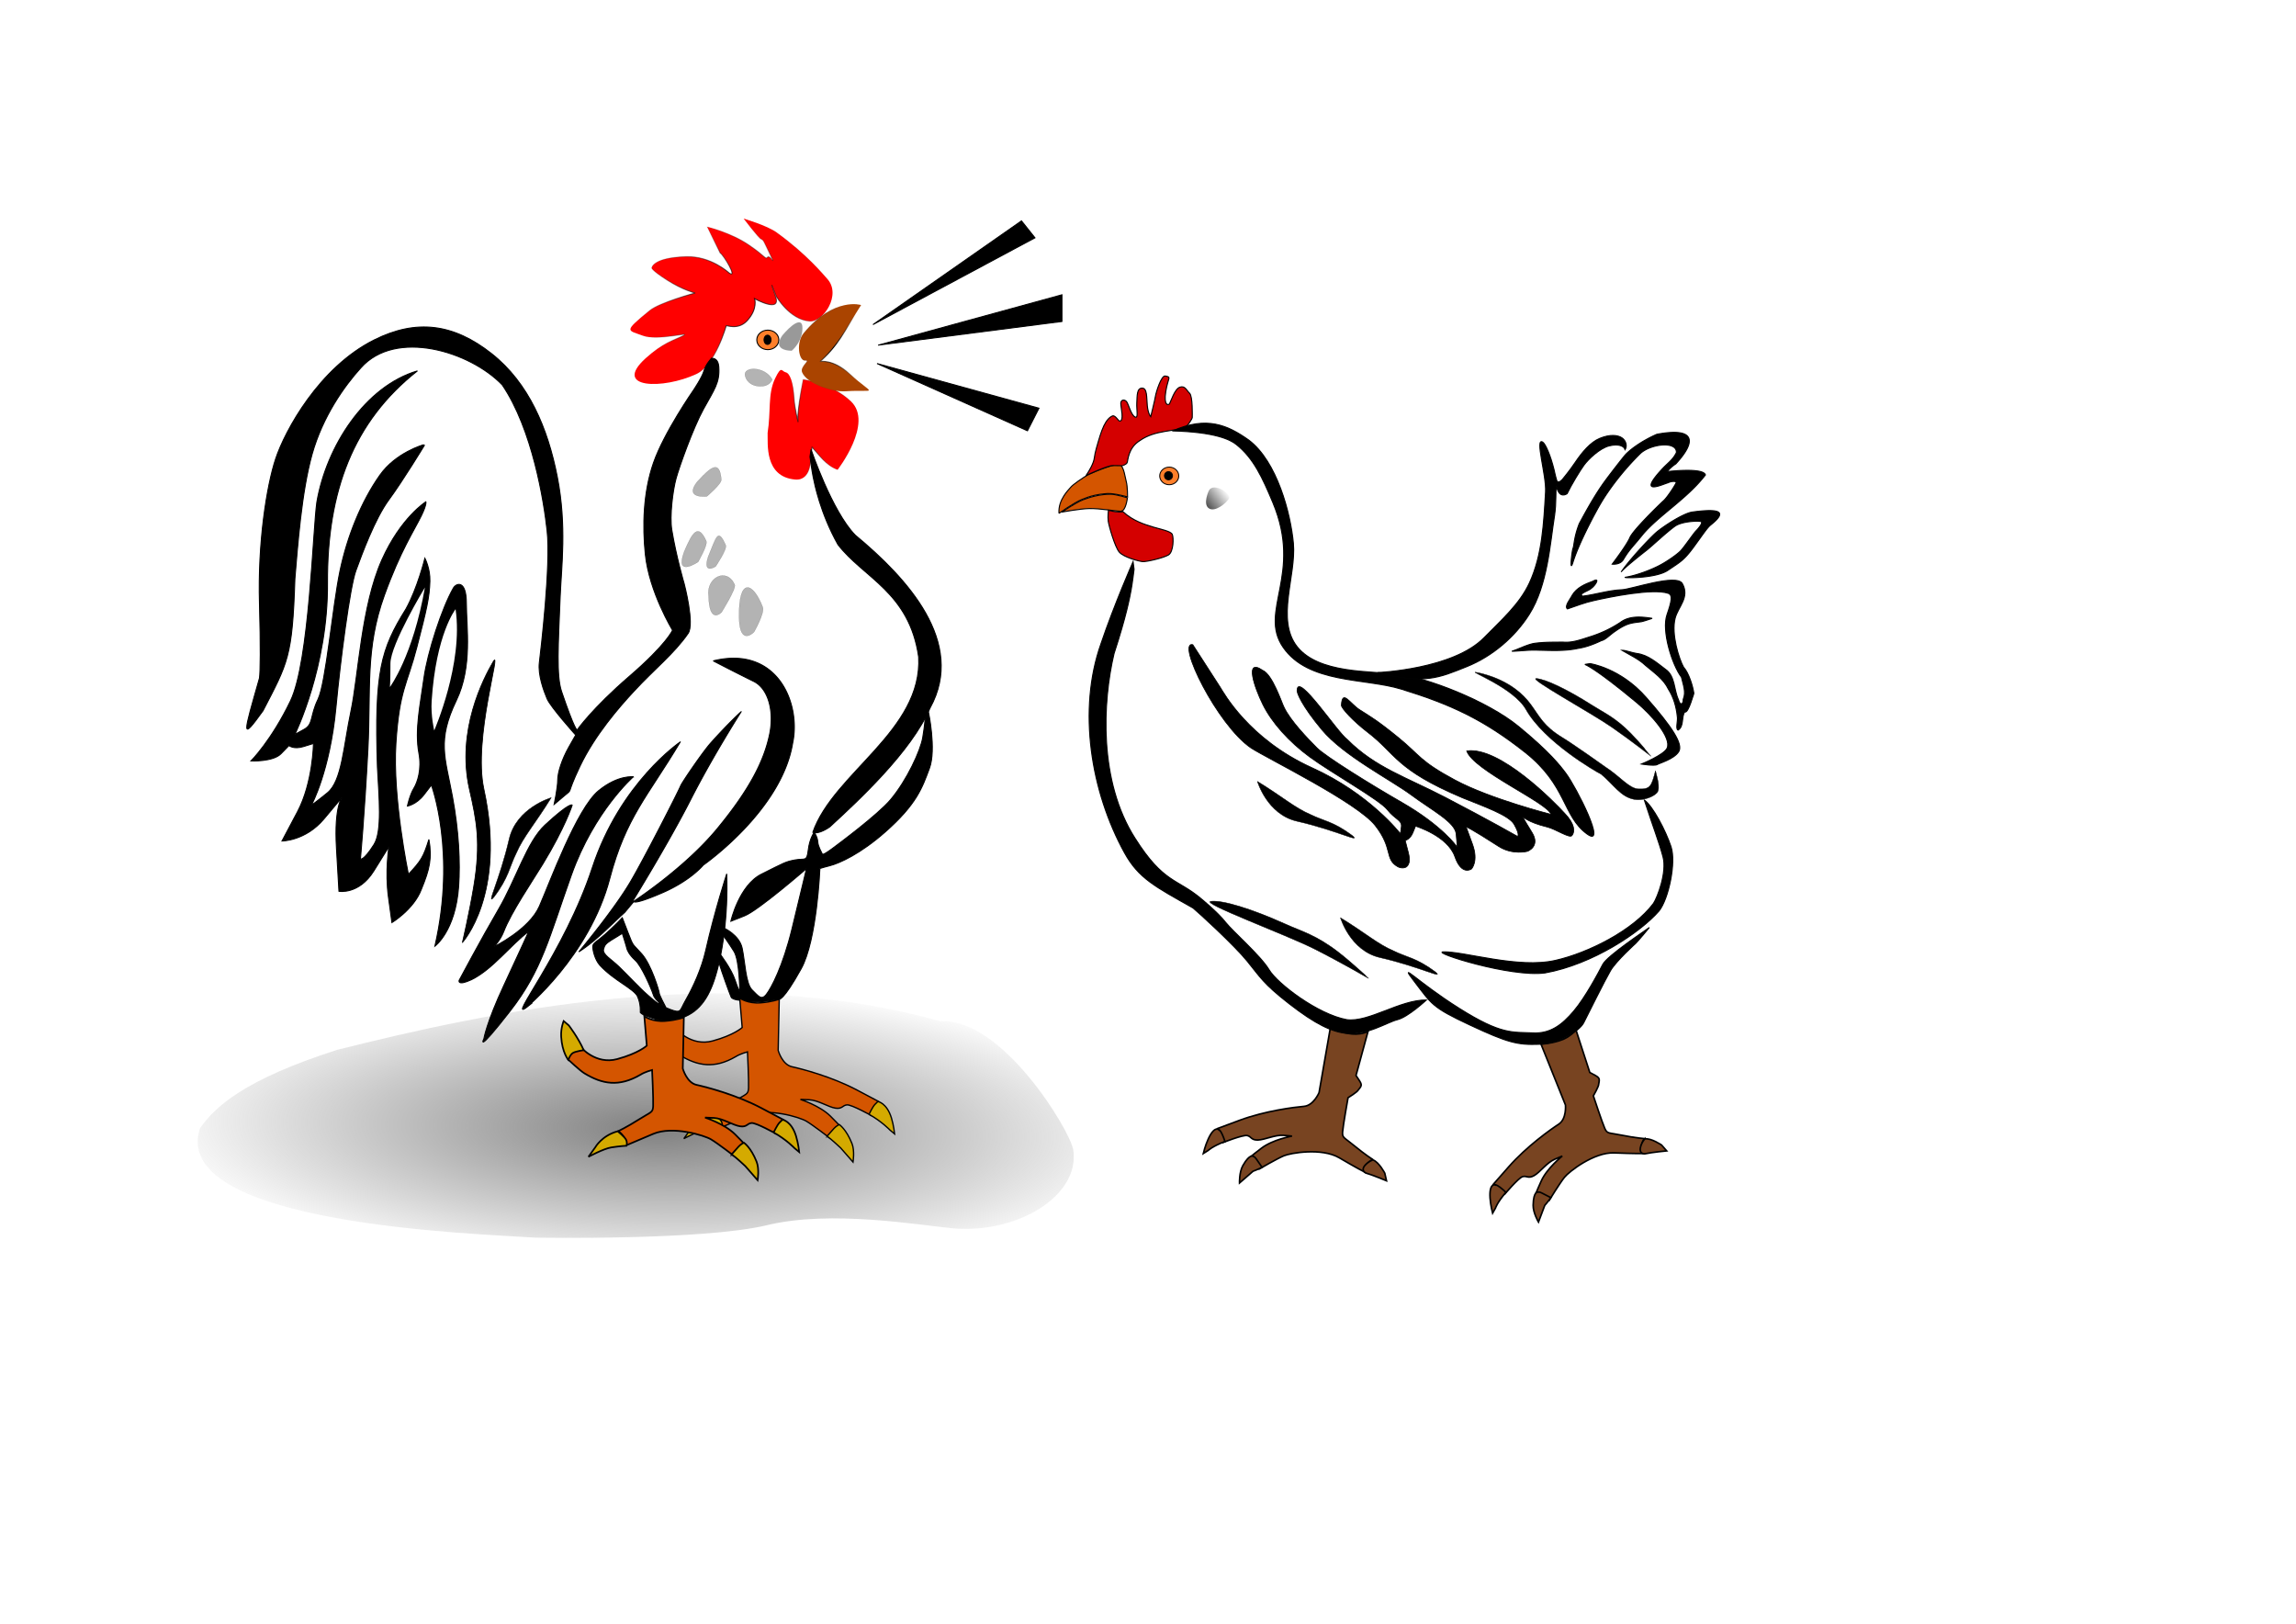 <svg xmlns="http://www.w3.org/2000/svg" xmlns:xlink="http://www.w3.org/1999/xlink" viewBox="0 0 1052.4 744.09" version="1.0"><defs><filter id="b" height="1.2" width="1.069" color-interpolation-filters="sRGB" y="-.1" x="-.035"><feGaussianBlur stdDeviation="8.285"/></filter><filter id="j" height="1.268" width="1.375" color-interpolation-filters="sRGB" y="-.134" x="-.187"><feGaussianBlur stdDeviation="1.952"/></filter><filter id="l" height="1.216" width="1.314" color-interpolation-filters="sRGB" y="-.108" x="-.157"><feGaussianBlur stdDeviation="1.752"/></filter><filter id="i" height="1.336" width="1.336" color-interpolation-filters="sRGB" y="-.168" x="-.168"><feGaussianBlur stdDeviation="2.013"/></filter><filter id="h" height="1.241" width="1.292" color-interpolation-filters="sRGB" y="-.12" x="-.146"><feGaussianBlur stdDeviation="1.269"/></filter><filter id="k" height="1.251" width="1.415" color-interpolation-filters="sRGB" y="-.126" x="-.208"><feGaussianBlur stdDeviation="1.686"/></filter><filter id="m" height="1.34" width="1.685" color-interpolation-filters="sRGB" y="-.17" x="-.343"><feGaussianBlur stdDeviation="3.067"/></filter><filter id="g" height="1.401" width="1.255" color-interpolation-filters="sRGB" y="-.2" x="-.128"><feGaussianBlur stdDeviation="1.302"/></filter><filter id="n" color-interpolation-filters="sRGB"><feGaussianBlur stdDeviation=".319"/></filter><radialGradient id="c" xlink:href="#a" gradientUnits="userSpaceOnUse" cy="845.31" cx="385.33" gradientTransform="matrix(1.146 .032 -.011 .416 -122.93 854.73)" r="290.46"/><radialGradient id="d" gradientUnits="userSpaceOnUse" cy="122.35" cx="491.52" gradientTransform="matrix(1 0 0 .818 0 22.266)" r="90.483"><stop offset="0"/><stop offset="1" stop-opacity="0"/></radialGradient><radialGradient id="e" gradientUnits="userSpaceOnUse" cy="232.88" cx="564.57" gradientTransform="matrix(1 0 0 1.206 0 -47.988)" r="40.683"><stop offset="0"/><stop offset="1" stop-opacity="0"/></radialGradient><radialGradient id="f" gradientUnits="userSpaceOnUse" cy="163.91" cx="583.22" gradientTransform="matrix(1 0 0 1.247 0 -40.508)" r="31.286"><stop offset="0"/><stop offset="1" stop-opacity="0"/></radialGradient><linearGradient id="a"><stop offset="0" stop-color="gray"/><stop offset="1" stop-color="gray" stop-opacity="0"/></linearGradient><linearGradient id="o" y2="441.34" gradientUnits="userSpaceOnUse" x2="326.11" gradientTransform="rotate(-1.802 -6820.395 3607.134)" y1="461.22" x1="298.48"><stop offset="0"/><stop offset="1" stop-opacity="0"/></linearGradient></defs><path d="M230.39 1306.6s109.6 2.525 151.52-10.102c41.921-12.627 99.5 0 121.22 2.525 41.919 4.685 83.169-26.034 78.792-63.64-2.18-16.346-46.972-108.09-86.873-104.55-140.66-49.408-296.25-7.26-393.96 23.234-60.609 24.244-79.297 45.962-89.398 63.64-20.741 78.766 182.69 85.755 218.7 88.893z" transform="matrix(.702 0 0 .564 83.453 -169.736)" filter="url(#b)" fill="url(#c)"/><g fill-rule="evenodd" stroke="#000" stroke-width=".898"><path d="M400.177 148.733l68.03-47.508 6.185 7.761-74.215 39.747zM402.696 158.143l84.06-23.05v12.231l-84.06 10.82zM402.01 166.612l74.21 20.462-5.268 10.35-68.941-30.812z" stroke-width=".46"/></g><path d="M486.75 144.34s-9.483 35.05-26.841 43.181c-29.207 13.683-75.602 13.322-45.182-14.241 15.445-13.994 25.499-16.078 33.551-20.213 8.052-4.134-22.815 5.053-36.235 0-13.421-5.053-17.992-3.043 6.263-22.509 9.008-7.23 40.709-15.619 40.709-15.619s-11.184-2.756-25.052-11.484c-14.953-9.411-13.868-11.025-13.868-11.025s.562-9.296 30.867-10.106c22.364-.607 38.472 14.7 38.472 14.7 8.119 5.496-5.1-16.327-8.052-17.916L469.75 55.68s21.025 5.053 37.13 16.078 14.763 13.322 16.999 11.025c2.236-2.297 8.052 9.647 2.236-2.297-5.815-11.944-5.815-12.863-8.052-13.78-2.237-.92-15.657-18.376-15.657-18.376s20.886 6.141 29.525 12.403c27.235 19.74 42.084 38.01 45.182 41.344 13.35 14.37-3.579 39.047-15.657 38.128-17.962-1.366-29.972-22.509-29.972-22.509s-8.352-22.25-.447.46c5.293 15.206-18.79 1.837-18.79 1.837s3.119 9.124-6.71 19.753c-8.215 8.885-18.789 3.675-18.789 4.594z" fill-rule="evenodd" stroke="url(#d)" stroke-width=".898" fill="red" transform="matrix(.512 0 0 .512 83.623 75.44)"/><path d="M555.64 192.31s25.693 3.29 42.946 19.753c20.224 19.3-12.078 61.097-12.078 61.097-10.438-3.828-16.403-13.169-22.815-20.213l-1.342 8.728s1.342 21.591-13.868 20.213c-27.667-2.5-24.267-32.198-24.604-41.803 3.131-19.294-.069-34.488 6.71-48.694 5.743-12.034 5.79-6.317 9.395-5.512 4.114.918 6.745 9.16 7.605 23.428.55 9.14 3.578 21.13 3.578 21.13s-1.789-4.593 4.474-38.127z" fill-rule="evenodd" stroke="url(#e)" stroke-width=".898" fill="red" transform="matrix(.512 0 0 .512 83.623 75.44)"/><path d="M607.54 125.7s-23.71-7.81-51.445 25.266c-6.79 8.097-4.474 24.806 1.342 24.347 5.816-.46-4.92 5.053-2.684 10.566 4.136 10.195 26.832 17.782 38.919 16.997 27.997-1.818 26.366 4.611 3.579-15.619-15.041-13.353-26.394-11.025-26.394-11.025s11.309-8.99 22.815-28.022c12.93-21.388 14.315-22.969 13.868-22.509z" fill-rule="evenodd" stroke="url(#f)" stroke-width=".898" fill="#a40" transform="matrix(.512 0 0 .512 83.623 75.44)"/><g stroke="#000"><path d="M542.96 148.28c0 5.021-4.41 9.091-9.849 9.091-5.44 0-9.849-4.07-9.849-9.091s4.41-9.091 9.849-9.091 9.849 4.07 9.849 9.091z" transform="matrix(.512 0 0 .492 78.983 82.811)" stroke-width=".916" fill="#ff7f2a"/><path d="M322.24 103.32c0 2.51-1.583 4.546-3.535 4.546s-3.536-2.036-3.536-4.546 1.583-4.546 3.535-4.546 3.536 2.035 3.536 4.546z" transform="matrix(.453 0 0 .466 207.435 107.58)"/></g><path d="M528.05 192.31c-6.903-12.179-26.196-11.689-24.342-3.471 1.79 7.935 9.797 9.187 9.797 9.187s10.867 2.803 14.545-5.716z" fill-rule="evenodd" filter="url(#g)" stroke="#000" stroke-width=".09" fill="#b3b3b3" transform="matrix(.512 0 0 .512 83.623 75.44)"/><path d="M536.86 153.26c6.263-7.81 20.131-20.672 17.894-3.675-1.397 10.618-9.318 16.918-9.318 16.918s-17.97.538-8.576-13.243z" fill-rule="evenodd" filter="url(#h)" stroke="#787878" stroke-width=".09" fill="#999" transform="matrix(.512 0 0 .512 83.623 75.44)"/><path d="M458.91 295.97c14.499-15.53 22.986-21.706 24.626-2.388.364 4.28-14.632 16.53-14.632 16.53s-23.341 2.724-9.994-14.142z" transform="matrix(.453 0 0 .466 111.584 82.98)" fill-rule="evenodd" filter="url(#i)" stroke="#000" stroke-width=".1" fill="#b3b3b3"/><path d="M326.08 164.241s3.084-.68 3.402 3.992c.486 7.151-2.106 10.31-6.965 19.126-4.858 8.814-11.174 26.61-12.632 31.931-1.458 5.322-3.01 17.187-1.944 23.617 2.056 12.39 5.669 24.614 5.669 24.614s4.858 18.461 1.781 22.785c-6.384 9.246-15.455 16.33-24.78 26.444-6.802 7.317-17.977 20.123-24.78 34.426s-2.753 9.812-7.288 13.638l-4.534 3.825s1.62-7.65 1.62-11.143c0-3.492 1.943-9.48 5.02-14.968 3.077-5.488 3.24-5.655 3.24-5.655s-11.5-12.806-13.12-16.631c-1.619-3.825-4.21-10.977-3.563-16.465.648-5.488 5.345-44.904 3.564-60.539-1.42-13.287-6.74-46.565-20.569-66.857-14.763-15.38-48.838-25.815-64.783-7.816-7.59 8.35-17.492 22.285-22.35 39.582-4.86 17.296-6.68 42.73-7.893 57.144-1.168 35.938-3.226 38.422-14.62 60.442-10.324 14.307-9.004 11.027-1.62-14.969.395-2.543.568-14.633 0-34.094-.81-27.774 3.24-53.883 7.45-66.524 4.212-12.64 19.823-41.73 45.187-54.385 19.291-9.624 36.28-7.483 53.77 6.32 16.952 13.378 25.752 34.094 30.125 56.545 4.372 22.453 1.864 41.056 1.295 54.882-.91 22.124-1.781 36.256.648 43.407 6.143 18.083 7.126 17.63 7.126 17.63s6.803-9.813 23.97-24.615 19.759-21.122 19.759-21.122-10.689-17.463-12.47-34.759c-1.32-12.803-1.028-28.247 3.724-41.91 4.859-13.971 18.302-33.263 18.302-33.263s4.049-5.988 4.858-8.981c.785-2.902 3.402-5.655 3.402-5.655zM371.756 205.985s9.556 28.273 20.245 39.249c23.82 19.75 50.858 49.118 34.335 79.165-8.695 20.156-33.162 42.751-45.996 54.549 0 0-5.02 3.659-7.774 2.495 9.52-27.226 50.378-46.601 48.504-80.4-4.257-29.602-25.194-36.157-37.005-51.486-8.098-14.47-10.689-27.774-11.337-30.934-.648-3.16-1.458-9.314-1.458-9.314z" stroke="#000" stroke-width=".46"/><path d="M425.526 326.064s3.73 17.4.491 26.049-5.655 16.308-20.36 29.248c-11.276 9.92-20.782 14.222-25.317 15.386-4.535 1.164-4.535 1.33-4.535 1.33s-1.296 32.763-8.584 45.902c-8.471 15.273-10.203 13.97-10.203 13.97-4.982.902-10.367 1.778-15.224.832-2.43-.332-6.02-.495-6.668-1.826-.648-1.33-4.67-12.643-5.155-14.472-.486-1.83 0-5.362 0-5.362s5.182 6.692 6.964 12.014c1.782 5.322 2.125 5.205 2.125 5.205s-.04-14.157-2.63-18.315c-2.592-4.157-4.84-7.18-4.84-7.18l.324-3.492s6.965 3.16 8.26 9.147c1.296 5.988 1.62 16.299 4.535 19.126 2.916 2.828 4.211 4.99 6.479 2.162 2.267-2.827 7.612-12.806 11.823-30.102 4.21-17.297 6.64-27.608 6.64-27.608s-22.026 19.126-28.343 21.621l-6.316 2.495s3.725-16.465 14.09-21.621c10.365-5.156 10.851-5.655 15.386-6.486 4.535-.832 5.345.998 5.992-4.49.648-5.489 2.754-8.15 2.754-8.15s1.457 1.996 1.62 4.324c.161 2.328 1.78 4.823 2.105 5.655.324.831 6.478-3.992 6.478-3.992s18.902-13.972 24.78-20.955c7.597-9.026 13.766-22.619 14.738-28.44.972-5.82 1.134-8.98 1.134-8.98z" stroke="#000" stroke-width=".46"/><path d="M445.9 364.58c8.41-19.511 14.317-28.187 22.377-10.555 1.786 3.907-8.199 20.497-8.199 20.497s-24.085 15.994-14.179-9.942z" transform="matrix(.453 0 0 .466 111.584 82.98)" fill-rule="evenodd" filter="url(#j)" stroke="#000" stroke-width=".1" fill="#b3b3b3"/><path d="M470.15 369.63c8.41-19.511 9.77-29.197 17.832-11.565 1.786 3.907-10.219 21.002-10.219 21.002s-13.478 8.418-7.612-9.437z" transform="matrix(.453 0 0 .466 111.584 82.98)" fill-rule="evenodd" filter="url(#k)" stroke="#000" stroke-width=".1" fill="#b3b3b3"/><path d="M470.65 408.02c-2.7-17.996 18.357-28.692 26.418-11.06 1.786 3.907-13.25 27.063-13.25 27.063s-12.468 12.963-13.168-16.003z" transform="matrix(.453 0 0 .466 111.584 82.98)" fill-rule="evenodd" filter="url(#l)" stroke="#000" stroke-width=".1" fill="#b3b3b3"/><path d="M498.31 405.58c-.603-36.58 12.323-32.254 21.162-9.6 2.092 5.36-7.71 22.317-7.71 22.317s-12.831 13.628-13.452-12.718z" fill-rule="evenodd" filter="url(#m)" stroke="#000" stroke-width=".09" fill="#b3b3b3" transform="matrix(.512 0 0 .512 83.623 75.44)"/><path d="M191.327 169.976c-23.942 7.044-41.679 34.434-46.093 60.14-1.832 12.465-3.38 72.985-12.084 91.094-8.703 18.11-18.094 27.519-18.094 27.519s10.077.47 13.742-3.293l3.665-3.763s2.061 1.881 6.642.47l4.581-1.411s-.229 17.875-7.33 31.282l-7.1 13.406s10.765 0 19.24-10.114l8.474-10.113s-3.893 3.763-2.748 23.52l1.145 19.757s9.162 1.646 16.033-9.408l6.872-11.055s-1.832 11.29-.23 23.05l1.604 11.76s10.078-6.115 13.514-15.288c3.738-9.09 4.962-14.195 3.436-22.814-2.577 8.233-3.553 9.666-9.391 15.994 0 0-7.33-35.28-5.726-59.976 1.603-24.696 5.039-26.578 9.62-44.218 4.58-17.64 5.726-22.815 5.955-30.106.185-5.895-2.29-10.584-2.29-10.584s-3.436 13.877-8.704 23.285c-11.446 18.4-14.501 28.638-13.056 72.443.688 13.642 2.29 29.4-1.603 35.515-4.875 7.657-6.184 6.586-6.184 6.586s1.832-19.757 3.436-50.333c1.419-27.06-1.374-45.864 7.558-70.559 7.386-20.42 13.613-29.604 16.95-36.456 2.52-5.174 2.061-6.35 2.061-6.35s-11.465 7.17-20.156 26.578c-9.47 21.15-10.765 53.156-14.2 69.386-3.436 16.23-4.123 31.987-10.765 37.397-6.102 4.97-7.33 5.645-7.33 5.645s8.475-15.523 11.223-44.688c2.06-21.853 6.414-55.27 9.162-62.797 2.749-7.527 8.704-23.755 15.117-32.458s16.262-24.931 16.262-24.931l-.458-.235s-12.613 3.524-19.927 13.876c-8.475 11.995-14.978 27.948-18.324 43.983-3.435 16.464-6.413 51.271-10.077 58.798-3.665 7.526-2.062 11.29-6.184 13.641-4.123 2.352-4.352 2.352-4.352 2.352s15.205-30.951 14.904-69.34c-.173-41.988 11.738-73.943 41.212-97.182z" stroke="#000" stroke-width=".46"/><path d="M194.763 269.232s-15.804 26.107-15.804 34.81-.23 10.819-.23 10.819 10.537-14.112 16.034-45.629z" fill="#fff"/><path d="M326.92 302.865c29.393-7.226 40.294 19.522 36.418 37.632-5.039 31.047-40.999 55.977-40.999 55.977s-5.726 7.056-18.781 12.7-13.056 4-13.056 4l-4.123 4.939c-7.122 6.459-13.02 12.943-21.071 18.11 0 0 15.803-18.816 23.591-31.987 6.168-10.431 21.53-40.455 23.133-44.218.717-1.683 10.128-15.476 13.743-19.522 8.374-9.37 14.16-14.563 13.971-14.347 0 0-12.826 19.992-23.133 40.22-10.307 20.226-27.027 47.275-27.027 47.275s23.82-15.288 39.167-33.869c15.085-18.266 21.609-31.458 24.05-43.512 2.078-10.269-.557-20.648-7.33-23.99a978.147 978.147 0 01-18.552-9.409z" stroke="#000" stroke-width=".46"/><path d="M311.8 340.026s-27.484 18.581-40.31 57.626c-12.828 39.043-39.967 71.757-29.777 63.739 5.415-4.26-.916.705-.916.705s29.318-23.755 38.708-59.504c7.366-28.043 17.408-37.632 32.295-62.562z" stroke="#000" stroke-width=".46"/><path d="M252.634 365.59s-15.926 4.609-19.25 18.944c-4.418 19.06-10.931 31.342-6.908 26.492 6.798-9.006 7.032-13.783 10.134-19.973 3.216-7.543 8.88-13.828 16.024-25.463z" stroke="#000" stroke-width=".196"/><path d="M226.02 303.306c-4.297 7.38-16.99 31.386-10.847 58.47 3.186 14.05 5.387 24.194 1.925 44.71-2.084 12.35-5.187 25.73-5.216 25.557 0 0 20.426-22.073 9.914-70.426-5.051-23.233 8.521-65.694 4.224-58.311z" stroke="#000" stroke-width=".349"/><path d="M199.34 433.635s9.464-6.884 10.898-27.495c.752-10.801.105-25.192-2.86-41.136-3.356-18.053-7.122-25.449 1.81-44.03 7.457-15.51 4.582-33.557 4.582-44.453 0-11.054-4.702-9.238-5.955-7.056-5.268 9.173-11.91 29.636-13.514 41.396-1.603 11.76-4.28 23.785-2.29 34.339 1.374 7.291-.64 13.31-2.29 15.994-1.915 3.113-2.978 8.232-2.978 8.232s4.122-.706 7.558-5.174l3.436-4.47s11.526 30.756 1.603 73.852z" stroke="#000" stroke-width=".46"/><path d="M208.817 279.19s-8.951 11.171-10.963 42.063c-.442 6.776 1.171 13.514 1.171 13.514s13.45-30.614 9.792-55.578z" fill="#fff"/><path d="M290.287 356s-17.911 15.659-28.343 44.905c-10.203 28.606-13.454 43.657-28.18 62.536-16.005 20.513-11.985 12.64-11.985 12.64s1.154-7.35 9.23-24.615c7.937-16.963 11.338-24.614 11.338-24.614-8.494 6.361-16.497 17.342-26.237 22.12-6.58 3.04-5.669.332-5.669.332s10.077-18.91 17.978-32.43c8.26-14.137 13.118-31.101 21.378-38.752 11.708-10.843 12.471-9.147 12.471-9.147s-3.22 10.146-13.443 26.943c-4.858 7.983-14.483 22.022-17.977 31.1-1.47 3.82-4.373 6.819-4.373 6.819s16.034-7.817 20.731-18.46c4.697-10.645 17.14-44.854 27.21-53.054 8.919-7.265 15.871-6.32 15.871-6.32z" stroke="#000" stroke-width=".46"/><g stroke="#000" stroke-width="1.335"><path d="M299.07 912.01s7.997 5.622 21.071 4.643c12.13-.909 18.929-3.571 18.929-3.571l-1.071 50.357s3.928 13.929 13.929 16.07c10 2.143 40 9.643 65.714 22.857s22.179 11.446 22.179 11.446-1.108 1.054-5.036 6.768-2.143 7.143-2.143 7.143-20.357-11.07-25-10.714c-4.643.357-4.643 4.286-11.786 3.214-7.143-1.07-17.5-7.857-26.43-8.214l-8.928-.357s19.643 6.071 30.357 16.428 12.143 12.5 12.143 12.5-1.071-2.857-6.785 3.214l-5.715 6.072s-17.143-12.857-23.929-16.786c-6.785-3.929-38.929-13.571-58.57-5.357-19.644 8.214-26.787 11.07-26.787 11.07s.357-3.57-3.214-8.57-5.714-5-5.714-5 9.285-4.286 21.429-11.787c12.143-7.5 13.929-6.428 14.286-12.857.357-6.428-1.072-35.714-1.072-35.714s-7.138 1.794-11.786 4.643c-21.667 12.288-38.66 9.308-56.786-1.429-4.285-2.5-16.429-13.57-16.429-13.57s2.763-7.596 5-8.572c3.498-1.525 7.857-3.571 7.857-3.571s15 17.5 36.786 11.786c21.786-5.715 30-13.214 30-13.214z" fill="#d45500" transform="matrix(.453 0 0 .466 203.574 32.421)"/><path d="M429.92 1026.3s3.54-7.123 5.714-9.464c2.322-2.5 3.368-3.097 3.368-3.097s8.91 1.352 13.597 16.133c2.321 7.321 3.214 15.714 3.214 15.714l-4.809-3.898s-8.115-8.344-21.084-15.388zM387.46 1047.8s4.93-5.356 7.103-7.697c2.322-2.5 5.262-3.728 5.262-3.728s6.952 4.313 12.839 18.658c2.953 7.195 1.067 18.24 1.067 18.24l-12.51-13.9s-9.377-8.597-13.76-11.6zM272.17 1025.1s6.892 5.426 8.385 8.25c1.595 3.016.48 6.006.48 6.006s-6.713.336-15.394 1.653c-7.594 1.152-23.082 9.214-23.082 9.214l6.87-9.294s6.47-11.489 22.741-15.829zM237.75 945.34s-7.999 1.133-10.791 2.685c-2.982 1.658-4.796 6.914-4.796 6.914s-6.293-7.316-7.218-22.795c-.509-8.524 2.494-15.433 2.494-15.433l5.253 4.341s9.612 12.183 15.058 24.288z" fill="#d4aa00" transform="matrix(.453 0 0 .466 203.574 32.421)"/></g><path d="M333.105 400.473s-5.488 16.8-9.62 35.045c-1.92 8.48-5.805 16.912-9.39 23.167-2.59 4.516-1.697 5.893-6.986 3.881-5.968-2.27-8.016-4.704-10.65-6.939-2.635-2.234-9.497-9.5-12.827-12.7-3.55-3.41-7.559-5.527-6.986-7.88.46-1.888 1.03-2.587 3.436-4.115s5.153-3.176 5.153-3.176 1.947 6.116 2.061 6.821c.115.706 1.031 2.94 3.894 5.527 2.863 2.588 7.215 12.584 8.246 15.759 1.03 3.175 5.497 5.292 5.497 5.292s-2.749-5.175-2.749-5.998c0-.823-3.55-12.936-8.016-17.993-4.467-5.056-3.665-2.94-6.299-9.76l-2.634-6.821s-3.779 3.998-7.787 7.526c-4.009 3.528-5.612 3.999-5.727 5.527-.114 1.53.866 6.164 3.322 8.82 6.413 6.94 15.575 10.702 17.178 14.23 1.603 3.528 1.26 7.291 1.26 7.291s.687 1.059 3.435 1.882 6.029 2.801 12.712 1.411c9.047-1.881 14.301-7.881 17.751-18.11 3.705-10.986 6.413-29.4 5.726-48.687z" stroke="#000" stroke-width=".46"/><g stroke="#000" stroke-width="1.671"><path d="M299.07 912.01s7.997 5.622 21.071 4.643c12.13-.909 18.929-3.571 18.929-3.571l-1.071 50.357s3.928 13.929 13.929 16.07c10 2.143 40 9.643 65.714 22.857s22.179 11.446 22.179 11.446-1.108 1.054-5.036 6.768-2.143 7.143-2.143 7.143-20.357-11.07-25-10.714c-4.643.357-4.643 4.286-11.786 3.214-7.143-1.07-17.5-7.857-26.43-8.214l-8.928-.357s19.643 6.071 30.357 16.428 12.143 12.5 12.143 12.5-1.071-2.857-6.785 3.214l-5.715 6.072s-17.143-12.857-23.929-16.786c-6.785-3.929-38.929-13.571-58.57-5.357-19.644 8.214-26.787 11.07-26.787 11.07s.357-3.57-3.214-8.57-5.714-5-5.714-5 9.285-4.286 21.429-11.787c12.143-7.5 13.929-6.428 14.286-12.857.357-6.428-1.072-35.714-1.072-35.714s-7.138 1.794-11.786 4.643c-21.667 12.288-38.66 9.308-56.786-1.429-4.285-2.5-16.429-13.57-16.429-13.57s2.763-7.596 5-8.572c3.498-1.525 7.857-3.571 7.857-3.571s15 17.5 36.786 11.786c21.786-5.715 30-13.214 30-13.214z" fill="#d45500" transform="matrix(.453 0 0 .466 159.85 40.737)"/><path d="M429.92 1026.3s3.54-7.123 5.714-9.464c2.322-2.5 3.368-3.097 3.368-3.097s8.91 1.352 13.597 16.133c2.321 7.321 3.214 15.714 3.214 15.714l-4.809-3.898s-8.115-8.344-21.084-15.388zM387.46 1047.8s4.93-5.356 7.103-7.697c2.322-2.5 5.262-3.728 5.262-3.728s6.952 4.313 12.839 18.658c2.953 7.195 1.067 18.24 1.067 18.24l-12.51-13.9s-9.377-8.597-13.76-11.6zM272.17 1025.1s6.892 5.426 8.385 8.25c1.595 3.016.48 6.006.48 6.006s-6.713.336-15.394 1.653c-7.594 1.152-23.082 9.214-23.082 9.214l6.87-9.294s6.47-11.489 22.741-15.829zM237.75 945.34s-7.999 1.133-10.791 2.685c-2.982 1.658-4.796 6.914-4.796 6.914s-6.293-7.316-7.218-22.795c-.509-8.524 2.494-15.433 2.494-15.433l5.253 4.341s9.612 12.183 15.058 24.288z" fill="#d4aa00" transform="matrix(.453 0 0 .466 159.85 40.737)"/></g><g><path d="M230.39 1306.6s109.6 2.525 151.52-10.102c41.921-12.627 99.5 0 121.22 2.525 41.919 4.685 83.169-26.034 78.792-63.64-2.18-16.346-46.972-108.09-86.873-104.55-140.66-49.408-296.25-7.26-393.96 23.234-60.609 24.244-79.297 45.962-89.398 63.64-20.741 78.766 182.69 85.755 218.7 88.893z" transform="matrix(.67 0 0 .536 458.195 -113.736)" filter="url(#b)" fill="url(#c)"/><g fill="#784421" stroke="#000" stroke-width="1.5"><path d="M606.16 774.23s-7.065 5.138-18.648 4.287c-10.746-.788-16.776-3.19-16.776-3.19l1.15 61.85s-3.435 12.68-12.285 14.66c-8.85 1.98-35.398 8.893-58.131 20.99-22.734 12.098-19.608 10.48-19.608 10.48s.984.954 4.481 6.14c3.498 5.185 1.92 6.49 1.92 6.49s17.996-10.133 22.11-9.822c4.113.31 4.126 3.883 10.449 2.887 6.323-.996 15.475-7.2 23.382-7.552l7.907-.353s-17.38 5.583-26.836 15.035c-9.457 9.453-10.716 11.406-10.716 11.406s.94-2.601 6.02 2.903l5.08 5.505s15.143-11.746 21.141-15.34c5.998-3.594 34.436-12.463 51.86-5.053s25.188 10.166 25.188 10.166-1.756-3.425 1.392-7.984 5.045-4.565 5.045-4.565-8.238-3.87-19.017-10.653c-10.779-6.784-12.357-5.804-12.693-11.65-.337-5.846.836-32.486.836-32.486s8.094-6.6 8.648-8.666c3.373-5.443 2.9-5.211-3.978-13.114z" transform="matrix(.457 -.172 .173 .455 311.363 223.847)"/><path d="M490.52 894.37s-3.136-6.479-5.061-8.608c-2.056-2.274-2.09-1.567-2.09-1.567s-4.499-3.591-8.65 9.852c-2.056 6.659-2.847 14.292-2.847 14.292l4.26-3.545s2.901-4.018 14.388-10.424zM528.13 913.95s-4.366-4.871-6.291-7c-2.057-2.274-2.875-1.962-2.875-1.962s-3.658-3.22-8.872 9.827c-2.615 6.544-.945 16.589-.945 16.589l11.08-12.618s4.02-2.105 7.903-4.836zM630.24 893.35s-4.217 2.074-7.07 6.61c-2.221 3.946.11 5.938 2.317 6.61 6.726 1.048 19.908 4.63 19.908 4.63l-2.514-6.846s-6.623-9.556-12.642-11.004z" transform="matrix(.457 -.172 .173 .455 311.363 223.847)"/></g><g fill="#784421" stroke="#000" stroke-width="1.5"><path d="M609.81 773.96s-7.065 5.138-18.648 4.287c-10.746-.788-16.776-3.19-16.776-3.19l-2.5 62.124s-3.436 12.68-12.286 14.66c-8.85 1.98-35.398 8.894-58.131 20.991-22.734 12.098-19.608 10.48-19.608 10.48s.984.954 4.481 6.14c3.498 5.185 1.92 6.49 1.92 6.49s17.996-10.133 22.11-9.822c4.113.31 4.126 3.883 10.449 2.887 6.323-.996 15.475-7.2 23.382-7.552l7.907-.353s-17.38 5.583-26.836 15.035c-9.457 9.453-10.716 11.406-10.716 11.406s.94-2.601 6.02 2.903l5.08 5.505s15.143-11.746 21.141-15.34c5.998-3.594 34.436-12.463 51.86-5.053s25.188 10.166 25.188 10.166-1.756-3.425 1.392-7.984 5.045-4.565 5.045-4.565-8.238-3.87-19.017-10.653c-10.779-6.784-12.357-5.804-12.693-11.65-.337-5.846.836-32.486.836-32.486s8.094-6.6 8.648-8.666c3.373-5.443 2.9-5.211-3.978-13.114z" transform="matrix(.485 .064 -.064 .482 380.82 60.624)"/><path d="M490.52 894.37s-3.136-6.479-5.061-8.608c-2.056-2.274-2.09-1.567-2.09-1.567s-4.499-3.591-8.65 9.852c-2.056 6.659-2.847 14.292-2.847 14.292l4.26-3.545s2.901-4.018 14.388-10.424zM528.13 913.95s-4.366-4.871-6.291-7c-2.057-2.274-2.875-1.962-2.875-1.962s-3.658-3.22-8.872 9.827c-2.615 6.544-.945 16.589-.945 16.589l11.08-12.618s4.02-2.105 7.903-4.836zM630.24 893.35s-4.217 2.074-7.07 6.61c-2.221 3.946.11 5.938 2.317 6.61 6.726 1.048 19.908 4.63 19.908 4.63l-2.514-6.846s-6.623-9.556-12.642-11.004z" transform="matrix(.485 .064 -.064 .482 380.82 60.624)"/></g><path d="M650.65 305.82c-5.376-9.732-48.799 5.758-56.822 5.777-12.438.546-24.363 4.55-36.642 6.072-4.587-2.559 6.374-5.122 8.125-7.447 3.307-2.1 9.09-10.894 1.418-6.634-7.403 2.66-15.122 6.106-19.314 13.177-1.616 3.479-7.614 10.293-4.51 12.885 8.188-2.768 16.288-6.053 24.802-7.863 14.489-3.323 55.338-11.843 69.788-6.813 4.263 1.684 3.122 7.446-1.274 20.288-5.135 15.002 4.722 47 13.615 58.863 1.503 6.905 4.526 13.782 1.66 20.753.131 5.35-3.208 5.88-4.423.573-4.453-9.207-3.02-22.57-12.245-28.814-7.952-5.99-16.309-13.67-26.91-14.937-4.502-.611-10.092-3.015-13.892-3.027 7.595 4.502 15.8 8.205 22.253 14.412 7.82 6.666 16.771 12.657 21.298 22.252 4.904 7.726 7.433 16.76 8.338 25.802.777 3.797-1.911 11.856.748 12.801 5.69-3.686 2.874-11.936 6.172-17.143 3.67 2.074 8.765-19.71 8.67-16.908-.93-7.38-4.866-19.912-9.763-25.33-4.178-7.617-11.67-30.944-7.887-46.05 2.697-10.77 13.971-19.695 6.795-32.688z" color="#000" stroke="#010101" transform="matrix(.489 0 0 .486 452.962 118.84)"/><path d="M66.343 239.58s13.702-9.956 21.466-13.132c7.598-3.108 14.269-4.99 23.991-5.556 6.494-.377 18.814 3.157 18.814 3.157s.039-9.817-1.187-14.31c-1.153-4.225-2.203-13.893-5.739-15.913-3.535-2.02-23.326 6.118-29.061 8.883-5.187 2.501-15.657 10.102-17.173 12.122-1.515 2.02-12.122 11.617-11.112 24.749z" color="#000" stroke="#010101" fill="#d45500" transform="matrix(.489 0 0 .486 452.962 118.84)"/><path d="M69.307 238.3s12.5-8.843 19.575-11.555c8.198-3.143 17.041-5.259 25.82-5.204 5.381.034 15.785 3.388 15.785 3.388s-1.515 12.627-6.06 12.627-19.834-2.745-29.8-2.526c-8.51.187-25.32 3.27-25.32 3.27z" color="#000" stroke="#010101" fill="#d45500" transform="matrix(.489 0 0 .486 452.962 118.84)"/><path d="M126.25 237.9c9.464 8.929 21.071 12.321 28.036 14.464 6.964 2.143 16.786 3.929 18.214 6.964 1.429 3.036 1.25 16.607-3.571 19.464-4.822 2.857-20.714 6.607-24.286 6.25-3.572-.357-17.68-4.107-21.786-8.928-4.108-4.822-9.822-25-10.357-29.286-.536-4.286.178-10.18.178-10.18s5.893 1.608 10 1.608 3.572-.357 3.572-.357z" color="#000" stroke="#010101" fill="#d40000" transform="matrix(.489 0 0 .486 452.962 118.84)"/><path d="M280.71 427.81c0 4.586-3.998 8.304-8.929 8.304s-8.928-3.718-8.928-8.304 3.997-8.304 8.928-8.304 8.929 3.718 8.929 8.304z" transform="matrix(.489 0 0 .486 403.033 10.194)" stroke="#060303" stroke-linecap="round" stroke-width=".9" fill="#ff7f2a"/><path d="M276.07 427.81c0 2.12-1.679 3.84-3.75 3.84s-3.75-1.72-3.75-3.84 1.679-3.84 3.75-3.84 3.75 1.72 3.75 3.84z" transform="matrix(.489 0 0 .486 402.422 10.107)" stroke="#060303" stroke-linecap="round" stroke-width=".9"/><path d="M91.786 203.79c1.071-.536 20-9.286 24.821-9.286 4.821 0 8.929.179 8.929.179s3.75-1.072 4.642-2.857c.893-1.786.715-13.93 11.964-20.893 14.844-10.47 33.333-8.279 42.143-12.68 2.5-.714 6.965-7.856 6.965-9.106s.535-20-2.5-22.857c-3.036-2.857-4.16-7.337-9.107-5.715-4.831 1.585-8.572 13.75-9.643 15.536-1.072 1.786-5.715 1.965-3.572-11.429s5.715-13.57-.535-14.643c-3.663-.627-8.572 15.357-9.108 18.93-.535 3.57-4.464 19.463-4.464 19.463s-2.5-2.678-3.214-10.536c-.714-7.857-.03-16.398-4.822-16.429-5.046-.032-4.642 7.143-5 13.93-.357 6.785 1.786 15.178-1.785 13.213-3.572-1.964-5.786-11.186-7.5-13.929-1.786-2.857-5.715-2.678-5.715 1.25s3.393 16.607-1.07 16.607c-1.3 0-4.108-5.893-6.787-4.821-2.678 1.071-5.535 4.107-8.035 9.286s-5.179 14.643-5.357 15.357c-.179.714-3.036 9.821-3.572 14.82-.536 5-4.643 12.144-7.678 16.608z" color="#000" stroke="#010101" fill="#d40000" transform="matrix(.489 0 0 .486 452.962 118.84)"/><path d="M206.86 218.01c4.458-8.169 21.597 3.207 18.876 7.58s-13.16 13.277-19.007 9.174c-5.846-4.104.13-16.754.13-16.754z" color="#000" filter="url(#n)" fill="url(#o)" transform="matrix(.489 0 0 .486 452.962 118.84)"/><path d="M172.91 161.79c31.838-14.206 51.537-5.447 71.317 8.696 26.559 20.13 39.278 69.409 41.82 97.37 2.76 30.354-16.631 71.974 3.535 97.48 20.038 25.343 68.22 22.915 93.44 25.759 27.722 3.125 84.852 25.254 114.15 49.497 29.293 24.244 38.847 36.817 44.302 44.16 9.94 13.377 39.02 71.17 19.827 57.1-23.07-16.913-18.673-45.701-58.069-77.016s-70.506-45.455-116.17-59.6c-33.896-10.5-86.942-4.918-110.61-39.395-23.369-34.04 18.577-68.558-9.596-136.37-9.809-23.61-18.193-42.026-34.39-54.944-5.812-4.636-20.009-11.617-59.554-12.736z" color="#000" stroke="#010101" transform="matrix(.489 0 0 .486 452.962 118.84)"/><path d="M530.89 241.22c-4.295 27.427-6.608 66.105-23.612 93.313-13.55 21.68-34.891 39.904-58.589 49.497-25.873 10.475-39.967 17.035-83.547 5.678 0 0 70.697-3.019 99.709-32.953 15.483-15.974 33.116-31.313 42.426-51.518 12.163-26.396 13.434-56.85 15.152-85.863.927-15.655-10.364-51.89-2.652-46.972 2.648 1.689 7.334 12.592 10.633 26.116 0 0 1.333 6.408 2.52 10.066 1.187 3.66 5.338-1.093 5.338-1.093s6.862-8.316 11.807-15.748c6.564-9.863 14.511-19.303 23.113-22.872 10.017-4.155 17.111-3.06 20.866-.493 3.93 2.686 5.017 7.821 2.94 11.076-.926-3.18-5.749-5.797-14.827-3.584-9.078 2.212-19.942 12.953-23.718 18.186-3.776 5.233-11.702 18.313-15.827 26.962-3.02 1.826-7.624 2.936-10.003-6.905-1.01 3.826.065 15.64-1.731 27.106z" color="#000" stroke="#010101" transform="matrix(.489 0 0 .486 452.962 118.84)"/><path d="M191.75 363.36c-15.726-3.56 22.795 75.719 54.652 97.51 15.749 10.212 99.397 51.322 116.37 73.119 16.969 21.797 8.49 31.515 21.02 38.731 2.578 1.484 6.81 1.818 8.851-.38 3.935-4.237 1.672-10.926-.038-17.594l-1.71-6.668s4.665-1.152 7.161-7.347l2.496-6.195s30.027 9.105 36.85 28.773c6.386 18.413 15.605 11.572 15.605 11.572s6.846-7.083.906-23.42l-5.94-16.335s4.17 1.422 30.409 18.45c13.065 8.48 27.079 4.68 27.079 4.68s12.388-4.546 4.292-17.747c-9.14-14.905-8.833-15.1-8.833-15.1s4.534 5.41 22.992 9.921c8.16 1.995 20.931 10.984 23.281 8.075 2.924-3.619 2.73-11.025-6.816-20.944-9.136-10.214-61.11-63.605-91.876-58.876 6.208 18.32 75.84 48.947 79.032 59.785 0 0-56.819-14.482-90.003-32.378s-32.47-23.077-52.812-39.818c-20.34-16.74-27.087-20.333-36.539-26.425-9.222-5.945-16.367-19.852-17.135-4.239-.139 2.824 11.003 14.876 24.251 25.16 27.21 20.845 26.112 35.317 89.168 62.118 19.87 8.074 43.614 16.466 48.41 24.927 6.004 10.594 3.215 11.405 3.215 11.405s-26.009-14.95-67.468-36.667c-36.69-19.219-65.886-28.22-91.899-54.562-9.594-6.908-46.594-64.09-47.169-46.68-.69 2.21 4.403 14.827 23.211 37.453 20.496 24.656 64.27 46.946 83.745 61.451s40.98 25.537 42.093 36.705c1.023 10.26.773 12.113.773 12.113s-13.553-19.852-51.905-41.97c-28.736-16.575-71.505-43.309-79.407-51.366-7.902-8.057-24.913-25.465-30.884-38.51-1.957-3.703-10.671-30.717-19.951-34.563-17.545-12.024-7.4 16.821.03 31.977 8.604 17.551 24.675 35.42 43.965 49.694 19.807 14.657 65.88 40.71 72.884 49.822 7.006 9.114 13.87 9.712 13.146 15.99-.724 6.279-.948 6.543-.948 6.543s-28.68-37.633-82.994-62.232c-59.257-27.086-82.813-71.107-85.74-75.673z" stroke="#000" stroke-width=".69" transform="matrix(.489 0 0 .486 452.962 118.84)"/><path d="M644.48 192.92c-4.849 3.107-8.098 7.256-8.098 7.256s33.917-4.138 35.88 3.146c-17.225 22.627-44.1 38.298-59.313 56.848-8.603 10.878-11.62 12.811-17.63 22.978-3.07 5.195-10.419 4.29-10.419 4.29s13.591-17.851 16.521-24.937c2.93-7.087 28.036-31.65 31.627-34.872 3.591-3.222 11.352-15.308 11.765-17.046.413-1.738-4.922-1.38-7.598.15-3.717.74-31.221 14.34-3.958-14.62 5.675-5.622 8.745-7.784 11.82-13.843.55-11.028-23.408-8.375-33.482.518-16.79 16.572-29.702 34.164-37.259 46.961-4.805 8.138-20.415 37.168-26.175 55.75-3.634 11.724-.847-11.06-.107-12.69 1.294-2.85.78-10.12 5.957-23.546 5.393-10.06 14.47-26.919 23.972-39.975 3.776-5.233 15.581-20.638 18.99-24.637 3.41-3.999 13.933-12.637 29.74-19.644 35.026-6.625 38.265 5.593 17.767 27.911zM593.3 294.84c1.89-3.083 18.652-16.454 23.833-20.519 5.181-4.065 18.143-16.529 26.424-22.551 6.65-4.836 21.655-5.22 24.358-4.536 2.704.686-1.944 6.277-4.465 8.87-2.52 2.592-11.572 16.04-14.784 19.156-3.92 3.802-13.282 10.363-20.768 14.102-9.598 4.792-21.639 8.975-30.449 10.422-4.702.772 27.79 1.49 39.487-6.434 11.96-8.102 15.097-9.406 24.421-22.186 9.069-12.43 12.48-17.948 15.848-20.655 14.536-11.68 11.136-16.04-17.124-12.194-8.67 1.18-27.632 13.824-33.794 19.15-6.161 5.326-25.61 26.32-32.987 37.375zM622.36 338.57c-9.911-1.564-21.273-2.644-29.788 3.809a111.418 111.418 0 01-29.628 13.916c-7.846 2.536-15.896 5.515-24.285 4.666-9.225.124-18.534-.089-27.668 1.348-7.016 1.587-13.36 5.054-20.144 7.288 8.133-.2 16.247-1.432 24.41-1.018 12.552.238 25.249.994 37.614-1.702 7.711-1.183 14.986-4.006 21.977-7.373 3.605-.618 8.475-5.89 12.425-8.482 12.274-8.746 16.52-7.997 25.238-9.358 3.339-.842 6.586-2.004 9.849-3.094z" color="#000" stroke="#010101" transform="matrix(.489 0 0 .486 452.962 118.84)"/><path d="M504.09 424.6c-11.63-20.737-55.102-36.769-46.717-35.156 8.386 1.614 34.82 7.834 51.189 30.269 8.491 11.638 11.831 20.322 29.565 31.202 10.677 6.55 39.848 27.334 40.591 27.961 13.492 8.678 22.044 20.212 30.816 20.539 11.141.416 12.14-2.507 15.928-17.155.758 3.788 5.303 16.668 1.263 20.961-4.04 4.293-13.988 7.433-21.213 6.06-12.795-2.429-18.792-13.426-31.017-23.757-4.642-2.227-53.29-30.405-70.406-60.925zM513.81 395.29c8.524.519 28.974 10.258 52.357 25.242 11.425 7.321 21.531 11.474 36.13 26.405 8.57 8.765 19.208 21.825 19.079 21.705 0 0-18.454-14.54-36.635-27.263-19.48-13.631-79.455-46.608-70.932-46.089z" stroke="#000" stroke-width=".348" transform="matrix(.489 0 0 .486 452.962 118.84)"/><path d="M564.1 381.25s28.284 4.04 52.528 31.82 35.103 44.194 30.557 51.265c-4.546 7.071-17.678 10.607-20.203 12.122-2.525 1.515-14.647-.505-14.647-.505s21.112-8.662 23.991-14.9c4.546-9.85-14.647-31.567-28.537-43.184-39.469-33.01-48.487-35.86-48.487-35.86zM615 509.86c8.214 6.071 20 28.929 25 43.929s-2.245 49.371-11.183 60.653c-17.258 20.04-62.09 50.364-106.82 58.459-32.2 4.435-106.64-19.47-95.571-19.827 19.48-.628 70.429 16.169 105.36 8.005 30.197-6.865 72.646-27.98 91.786-53.719 3.571-5.357 12.857-29.286 8.929-43.929-3.929-14.643-8.929-27.143-17.5-53.57z" color="#000" stroke="#010101" transform="matrix(.489 0 0 .486 452.962 118.84)"/><path d="M619.67 630.11c-3.214 2.5-39.301 26.479-43.586 34.694-4.286 8.214-16.086 30.776-27.158 43.99-11.071 13.214-22.13 21.529-38.214 20.714-19.343-.98-29.286 2.143-69.286-23.214s-57.857-46.071-41.786-25 16.071 23.929 51.786 40.714c35.714 16.786 44.643 18.929 65 18.214 20.357-.714 38.214-13.214 41.786-20.357 3.571-7.143 19.658-39.704 25.015-48.99 5.357-9.286 23.929-26.071 23.929-26.071s3.857-4.066 12.515-14.694z" color="#000" stroke="#010101" transform="matrix(.489 0 0 .486 452.962 118.84)"/><path d="M242.5 661.47c12.5 15.357 15 21.25 39.643 40.536s39.904 26.431 53.214 27.857c20 2.143 38.214-10.357 48.214-12.857s27.143-18.571 27.143-18.571c-24.938-.16-54.233 21.399-74.643 18.571-27.143-5-65-33.929-72.857-47.143-7.85-13.21-34.22-36.25-40.71-44.64-7.336-9.479-23.118-22.417-23.118-22.417-22.47-19.036-34.997-14.257-61.812-56.896-34.183-53.867-30.407-128.37-19.66-174.1 11.639-35.825 14.708-53.011 15.962-59.731 1.254-6.72 2.822-19.808 2.822-19.808l-.94-7.074s-17.492 39.93-30.107 77.417c-21.878 62.209-9.604 139.13 22.162 197.11 13.238 24.166 29.036 31.984 64.253 52.007 5.081 4.203 37.939 34.382 50.439 49.739z" color="#000" stroke="#010101" transform="matrix(.489 0 0 .486 452.962 118.84)"/><path d="M252.32 492.33s9.047 31.091 37.056 37.541c37.237 8.575 61.246 21.26 51.762 13.417-17.61-13.253-26.939-13.695-39.039-19.735-14.742-6.261-27.035-17.305-49.779-31.224zM330.18 620.9s9.047 31.091 37.056 37.541c37.237 8.575 61.246 21.26 51.762 13.417-17.61-13.253-26.939-13.695-39.039-19.735-14.742-6.261-27.035-17.305-49.779-31.224z" stroke="#000" stroke-width=".383" transform="matrix(.489 0 0 .486 452.962 118.84)"/><path d="M208.81 605.41c10.572-1.298 37.764 6.91 69.682 21.425 15.595 7.092 28.891 10.268 50.017 26.763 12.401 9.683 28.264 24.608 28.081 24.478 0 0-25.773-15.074-50.821-27.788-26.838-13.622-107.53-43.58-96.959-44.878z" stroke="#000" stroke-width=".453" transform="matrix(.489 0 0 .486 452.962 118.84)"/></g></svg>
